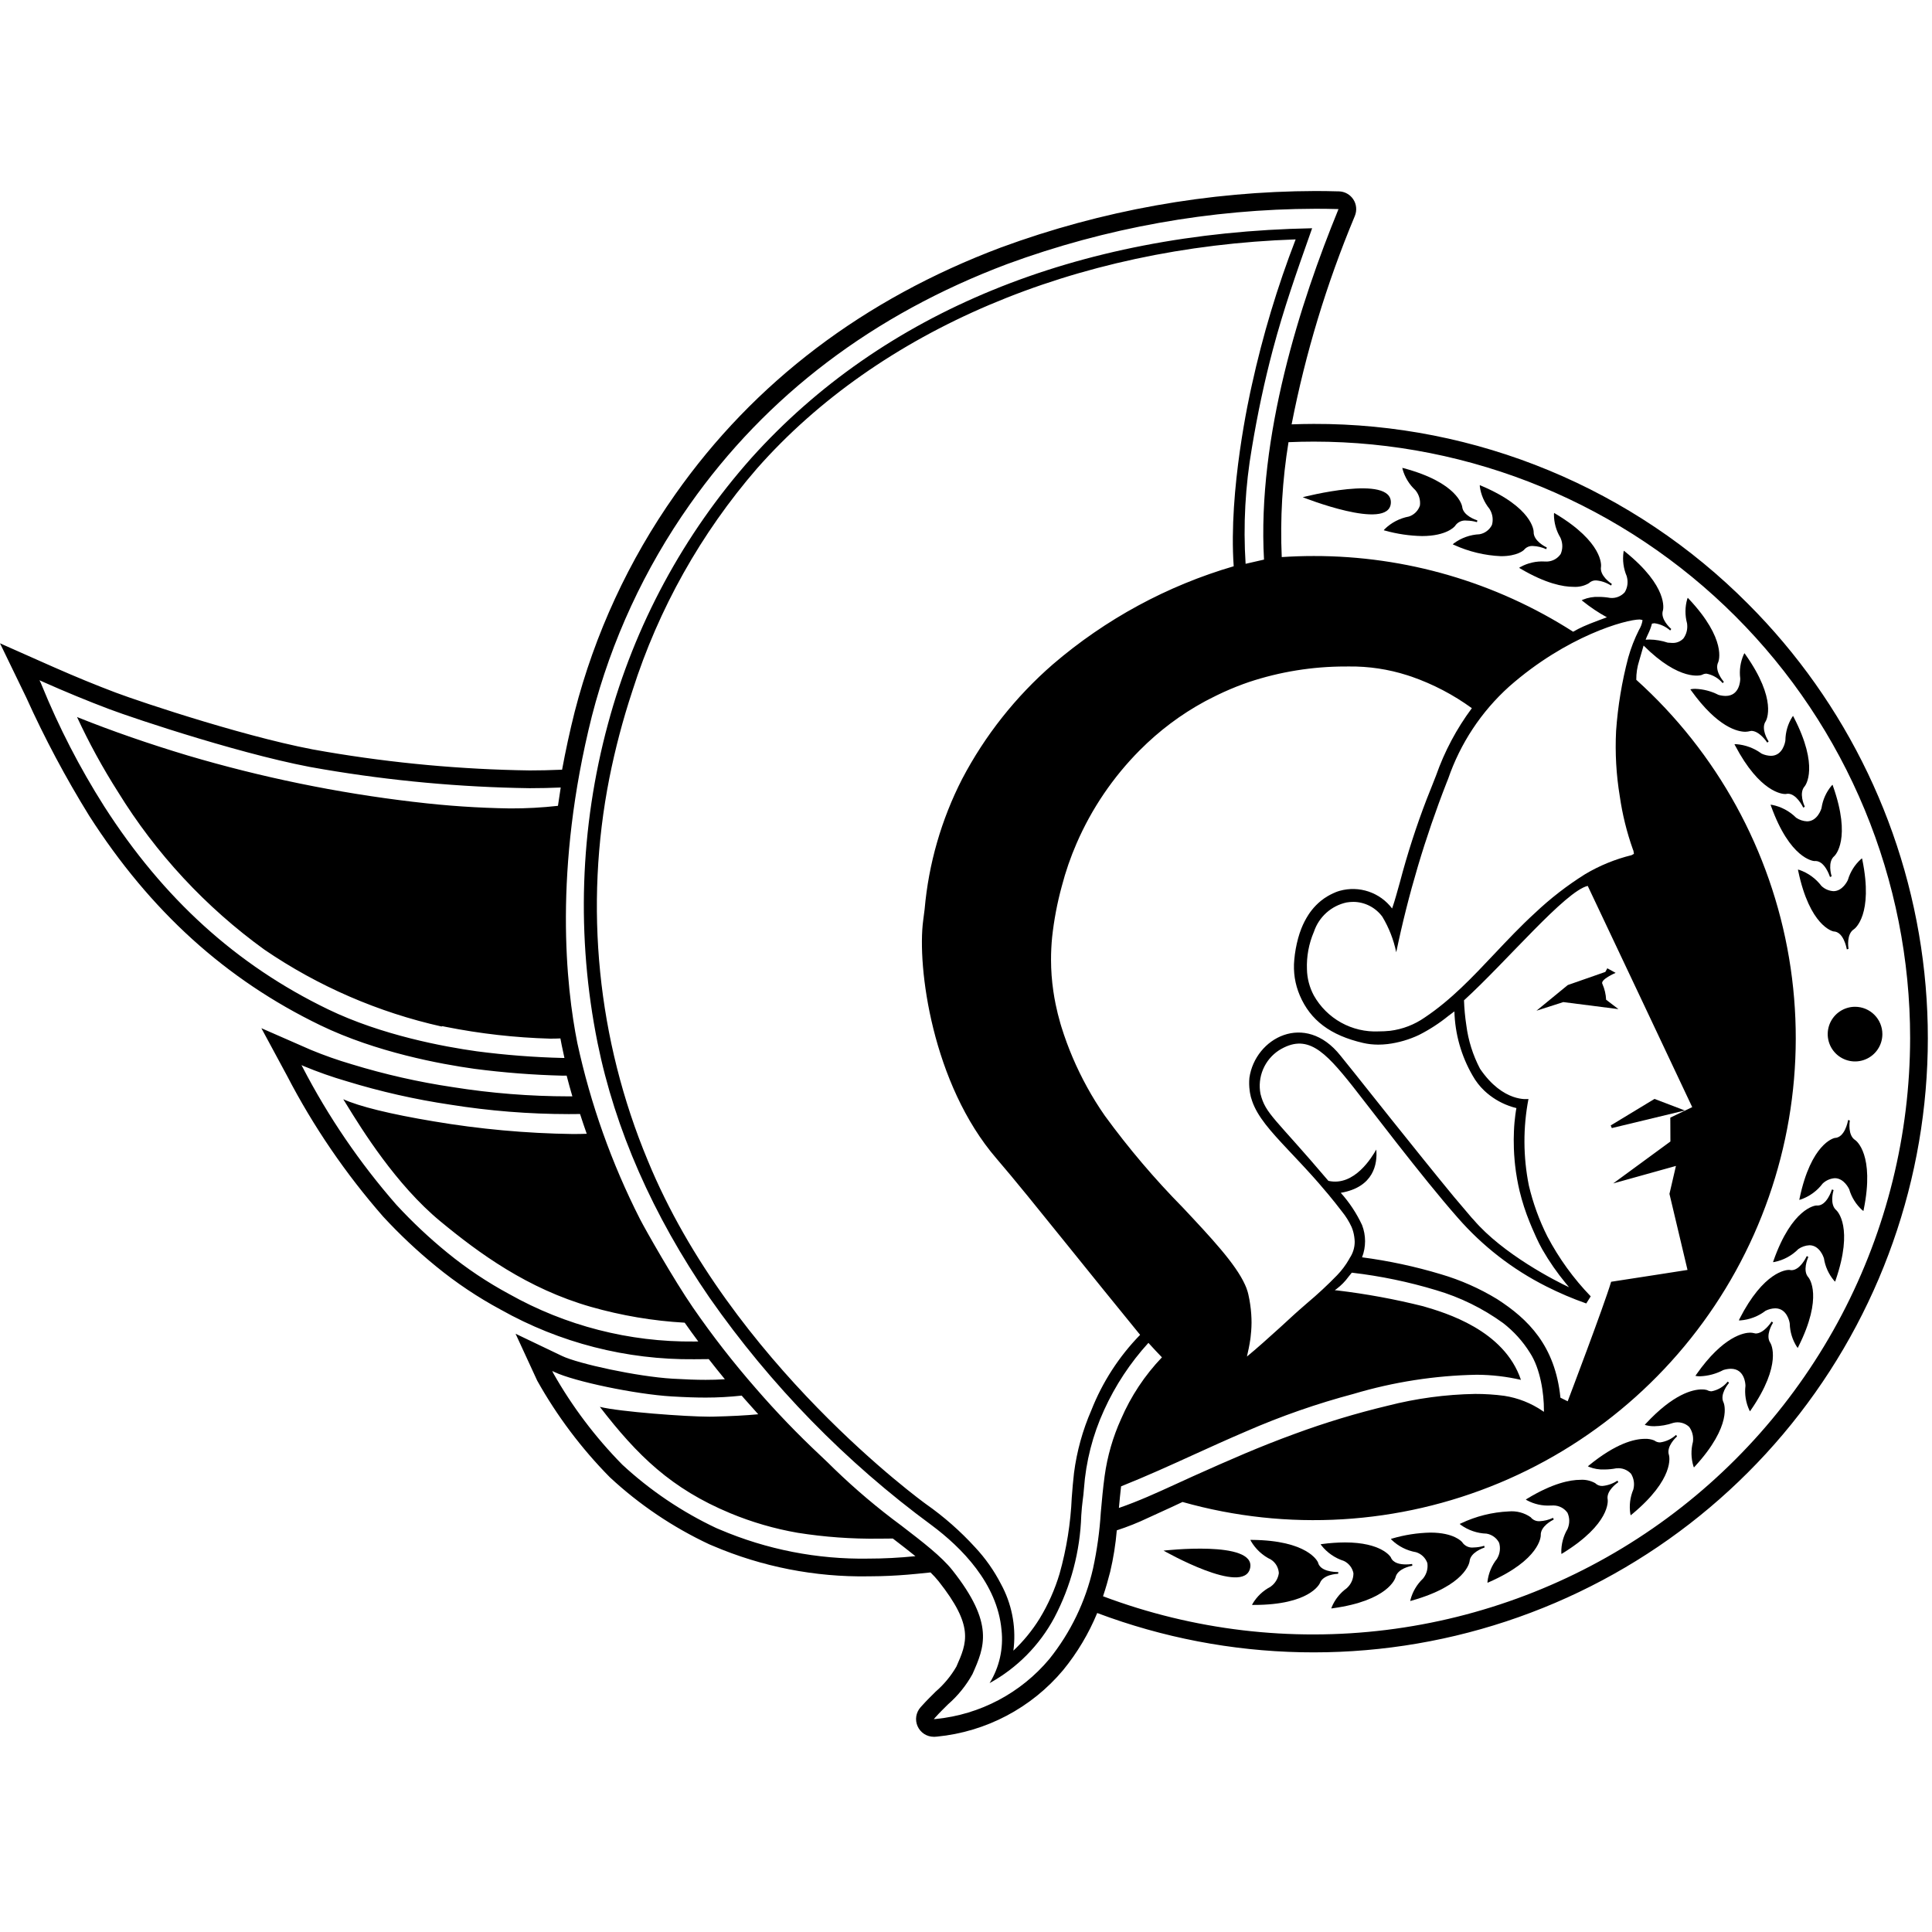 <svg width="93" height="93" viewBox="0 0 93 93" fill="none" xmlns="http://www.w3.org/2000/svg">
<g clip-path="url(#clip0_917_22953)">
<path d="M79.642 52.898L77.534 54.175L77.587 54.302L81.102 53.455L79.642 52.898Z" fill="black"/>
<path d="M77.313 48.123C77.301 47.864 77.242 47.61 77.138 47.372C76.997 47.16 77.771 46.83 77.771 46.83L77.371 46.611L77.275 46.785L75.467 47.417L73.96 48.652L75.252 48.237L77.906 48.576L77.313 48.123Z" fill="black"/>
<path d="M70.039 25.32C70.098 25.227 70.183 25.154 70.283 25.108C70.382 25.061 70.493 25.045 70.602 25.06C70.766 25.062 70.93 25.086 71.087 25.132L71.096 25.134L71.107 25.093L71.113 25.049C71.042 25.027 70.424 24.823 70.384 24.388C70.376 24.341 70.179 23.237 67.57 22.538L67.504 22.521L67.516 22.587C67.623 22.97 67.833 23.316 68.124 23.587L68.152 23.621C68.231 23.721 68.289 23.836 68.323 23.959C68.357 24.082 68.366 24.21 68.35 24.336C68.309 24.459 68.24 24.571 68.148 24.663C68.056 24.755 67.945 24.823 67.822 24.864C67.38 24.945 66.972 25.157 66.651 25.472L66.609 25.525L66.674 25.542C67.254 25.704 67.852 25.792 68.454 25.804C69.645 25.802 70.019 25.346 70.039 25.32Z" fill="black"/>
<path d="M73.796 26.283C74.012 26.292 74.224 26.343 74.42 26.432L74.428 26.435L74.446 26.396L74.457 26.354C74.391 26.322 73.806 26.035 73.825 25.599C73.825 25.552 73.782 24.431 71.294 23.379L71.232 23.353L71.234 23.42C71.287 23.813 71.447 24.184 71.697 24.492L71.721 24.532C71.785 24.642 71.827 24.763 71.844 24.89C71.861 25.016 71.852 25.145 71.818 25.267C71.761 25.384 71.677 25.485 71.573 25.563C71.47 25.641 71.35 25.694 71.222 25.717C70.773 25.737 70.34 25.89 69.979 26.158L69.93 26.204L69.992 26.23C70.704 26.555 71.472 26.739 72.253 26.773C73.036 26.773 73.337 26.492 73.355 26.475C73.407 26.409 73.474 26.357 73.551 26.323C73.628 26.29 73.712 26.276 73.796 26.283Z" fill="black"/>
<path d="M77.068 27.273C77.074 27.226 77.186 26.11 74.867 24.725L74.809 24.69L74.802 24.757C74.801 25.154 74.908 25.543 75.113 25.882L75.131 25.926C75.18 26.044 75.205 26.17 75.204 26.298C75.203 26.425 75.177 26.551 75.126 26.668C75.053 26.775 74.956 26.864 74.843 26.927C74.729 26.99 74.603 27.025 74.474 27.031L74.359 27.029C73.949 27.005 73.541 27.098 73.182 27.296L73.126 27.334L73.184 27.369C74.415 28.096 75.249 28.248 75.733 28.248C75.994 28.267 76.255 28.207 76.481 28.076C76.527 28.03 76.581 27.994 76.641 27.97C76.702 27.946 76.766 27.936 76.831 27.939C77.084 27.961 77.327 28.044 77.541 28.181L77.549 28.185L77.572 28.149L77.589 28.109C77.526 28.068 76.987 27.703 77.068 27.273Z" fill="black"/>
<path d="M84.138 35.214L84.3 35.182C84.68 35.182 85.027 35.682 85.065 35.739L85.069 35.746L85.105 35.721L85.136 35.692C85.096 35.63 84.749 35.078 84.996 34.717C85.021 34.676 85.574 33.701 84.012 31.497L83.973 31.442L83.939 31.501C83.777 31.864 83.718 32.264 83.769 32.659L83.768 32.702C83.768 32.735 83.751 33.5 83.065 33.5C82.948 33.498 82.833 33.481 82.721 33.449C82.374 33.27 81.991 33.171 81.601 33.158C81.544 33.157 81.488 33.161 81.433 33.17L81.367 33.182L81.406 33.237C82.693 35.031 83.663 35.225 84.021 35.225L84.138 35.214Z" fill="black"/>
<path d="M85.954 38.221L86.061 38.207C86.467 38.207 86.766 38.801 86.8 38.868L86.803 38.875L86.841 38.857L86.877 38.831C86.845 38.764 86.579 38.169 86.874 37.847C86.904 37.81 87.586 36.92 86.343 34.521L86.312 34.462L86.271 34.515C86.061 34.851 85.948 35.238 85.943 35.634L85.936 35.682C85.931 35.711 85.822 36.383 85.244 36.383C85.089 36.378 84.937 36.342 84.796 36.276C84.44 36.013 84.016 35.855 83.574 35.822L83.491 35.825L83.522 35.885C84.715 38.157 85.808 38.222 85.929 38.222L85.954 38.221Z" fill="black"/>
<path d="M87.337 41.449L87.39 41.446C87.826 41.446 88.06 42.125 88.087 42.206L88.089 42.215L88.13 42.201L88.169 42.181C88.147 42.11 87.965 41.484 88.301 41.206C88.336 41.173 89.134 40.385 88.234 37.839L88.213 37.775L88.164 37.822C87.909 38.127 87.743 38.495 87.684 38.887L87.672 38.932C87.67 38.938 87.486 39.537 86.985 39.537C86.797 39.528 86.616 39.468 86.461 39.363C86.143 39.045 85.738 38.829 85.297 38.743L85.229 38.737L85.252 38.8C86.165 41.342 87.282 41.445 87.337 41.449Z" fill="black"/>
<path d="M87.68 42.649C87.409 42.291 87.037 42.02 86.612 41.874L86.547 41.859L86.56 41.924C87.115 44.569 88.207 44.826 88.26 44.836C88.734 44.845 88.881 45.6 88.897 45.689L88.899 45.698L88.94 45.69L88.981 45.675C88.97 45.602 88.876 44.957 89.247 44.727C89.285 44.7 90.186 44.03 89.646 41.383L89.632 41.318L89.578 41.358C89.283 41.624 89.068 41.966 88.955 42.346L88.937 42.387C88.934 42.393 88.699 42.898 88.257 42.898C88.041 42.885 87.837 42.797 87.68 42.649Z" fill="black"/>
<path d="M66.95 24.22C67.045 22.806 62.709 23.934 62.709 23.934C62.709 23.934 66.858 25.586 66.95 24.22Z" fill="black"/>
<path d="M64.411 75.716L64.42 75.757V75.752L64.421 75.757L64.418 75.671L64.38 75.672C64.241 75.672 63.543 75.65 63.444 75.208C63.426 75.165 62.958 74.146 60.257 74.125H60.189L60.217 74.185C60.442 74.571 60.778 74.881 61.181 75.074C61.291 75.145 61.382 75.241 61.448 75.354C61.513 75.467 61.552 75.594 61.559 75.725C61.542 75.851 61.5 75.973 61.435 76.082C61.37 76.192 61.284 76.288 61.181 76.363L61.158 76.382C60.801 76.568 60.503 76.849 60.298 77.195L60.269 77.256L60.361 77.256C63.042 77.256 63.517 76.248 63.537 76.203C63.688 75.795 64.339 75.759 64.412 75.757L64.411 75.716Z" fill="black"/>
<path d="M67.981 75.37L67.974 75.329L67.988 75.368L67.988 75.365L67.99 75.368L67.975 75.284L67.966 75.285L67.973 75.312V75.325L67.966 75.285C67.87 75.3 67.772 75.307 67.674 75.306C67.4 75.306 67.055 75.248 66.946 74.958C66.928 74.929 66.496 74.247 64.742 74.247C64.373 74.25 64.004 74.275 63.639 74.325L63.572 74.334L63.608 74.391C63.885 74.741 64.26 75.001 64.686 75.137C64.805 75.192 64.908 75.275 64.989 75.378C65.07 75.481 65.125 75.602 65.15 75.73C65.151 75.857 65.126 75.983 65.077 76.101C65.028 76.219 64.956 76.325 64.865 76.414L64.829 76.449C64.508 76.68 64.257 76.996 64.105 77.361L64.085 77.426L64.151 77.417C66.828 77.05 67.161 75.979 67.175 75.931C67.268 75.508 67.905 75.382 67.98 75.37L67.981 75.37Z" fill="black"/>
<path d="M71.444 74.409L71.435 74.412C71.272 74.46 71.104 74.487 70.935 74.49C70.827 74.504 70.718 74.486 70.62 74.44C70.522 74.394 70.438 74.321 70.38 74.23C70.365 74.212 69.997 73.774 68.853 73.774C68.231 73.788 67.613 73.884 67.017 74.059L66.952 74.077L66.995 74.129C67.318 74.438 67.726 74.643 68.167 74.719C68.292 74.757 68.406 74.825 68.5 74.916C68.594 75.007 68.665 75.118 68.708 75.242C68.726 75.368 68.719 75.496 68.687 75.62C68.654 75.743 68.597 75.859 68.52 75.96L68.493 75.993C68.205 76.268 67.999 76.617 67.897 77.001L67.886 77.068L67.951 77.049C70.551 76.317 70.734 75.21 70.74 75.161C70.774 74.728 71.391 74.516 71.46 74.493L71.448 74.454L71.468 74.492L71.467 74.488L71.469 74.492L71.444 74.409Z" fill="black"/>
<path d="M74.759 73.064L74.751 73.067L74.766 73.091L74.77 73.104L74.751 73.067C74.552 73.161 74.336 73.214 74.117 73.225C74.034 73.231 73.951 73.217 73.875 73.183C73.799 73.15 73.732 73.098 73.681 73.033C73.372 72.818 72.997 72.72 72.622 72.755C71.826 72.792 71.046 72.987 70.327 73.329L70.265 73.356L70.315 73.401C70.677 73.662 71.109 73.81 71.556 73.824C71.685 73.845 71.807 73.897 71.913 73.974C72.019 74.051 72.105 74.151 72.164 74.268C72.2 74.39 72.21 74.518 72.195 74.645C72.18 74.771 72.14 74.893 72.077 75.004L72.063 75.032C71.812 75.346 71.653 75.724 71.604 76.123L71.602 76.19L71.665 76.163C74.139 75.079 74.167 73.957 74.167 73.907C74.141 73.474 74.722 73.179 74.789 73.147L74.771 73.109L74.796 73.144L74.759 73.064Z" fill="black"/>
<path d="M77.856 71.274L77.85 71.278L77.868 71.3L77.873 71.312L77.851 71.277C77.637 71.419 77.39 71.506 77.134 71.529C77.07 71.532 77.005 71.521 76.945 71.497C76.885 71.473 76.831 71.438 76.785 71.392C76.567 71.272 76.32 71.217 76.072 71.234C75.586 71.234 74.744 71.392 73.504 72.147L73.447 72.182L73.503 72.219C73.851 72.406 74.243 72.493 74.638 72.471L74.79 72.468C74.921 72.471 75.049 72.504 75.165 72.566C75.28 72.627 75.379 72.715 75.455 72.822C75.507 72.938 75.535 73.064 75.538 73.192C75.54 73.319 75.517 73.445 75.47 73.564L75.46 73.592C75.254 73.938 75.149 74.334 75.156 74.737L75.164 74.803L75.221 74.768C77.522 73.352 77.395 72.238 77.389 72.188C77.303 71.763 77.838 71.39 77.899 71.349L77.876 71.314L77.905 71.345L77.903 71.341L77.906 71.344L77.856 71.274Z" fill="black"/>
<path d="M80.677 69.074L80.671 69.079C80.459 69.27 80.195 69.394 79.913 69.433C79.811 69.435 79.712 69.402 79.632 69.339C79.49 69.281 79.337 69.255 79.183 69.261C78.668 69.261 77.781 69.483 76.486 70.54L76.435 70.583L76.495 70.612C76.728 70.704 76.977 70.746 77.226 70.736C77.42 70.735 77.614 70.716 77.805 70.679H77.829C77.956 70.667 78.084 70.684 78.202 70.73C78.321 70.776 78.428 70.849 78.513 70.943C78.58 71.051 78.624 71.171 78.644 71.296C78.664 71.421 78.659 71.549 78.629 71.672L78.622 71.701C78.466 72.072 78.417 72.479 78.479 72.877L78.496 72.942L78.549 72.899C80.632 71.179 80.353 70.093 80.339 70.045C80.195 69.635 80.673 69.192 80.728 69.143L80.701 69.113L80.733 69.139L80.677 69.074Z" fill="black"/>
<path d="M83.167 66.505L83.162 66.511C82.967 66.752 82.693 66.915 82.389 66.972C82.312 66.972 82.236 66.951 82.169 66.912C82.089 66.89 82.006 66.88 81.923 66.882C81.486 66.882 80.553 67.097 79.219 68.536L79.174 68.586L79.237 68.607C79.367 68.64 79.502 68.656 79.637 68.653C79.946 68.648 80.252 68.594 80.543 68.493C80.677 68.457 80.817 68.456 80.951 68.489C81.086 68.523 81.209 68.59 81.31 68.684C81.453 68.879 81.52 69.12 81.497 69.362L81.491 69.41C81.392 69.793 81.4 70.197 81.515 70.576L81.541 70.638L81.587 70.588C83.414 68.597 82.987 67.559 82.967 67.514C82.768 67.128 83.181 66.624 83.228 66.567L83.198 66.54L83.234 66.561L83.167 66.505Z" fill="black"/>
<path d="M85.279 63.616L85.275 63.623C85.236 63.682 84.894 64.19 84.512 64.19L84.347 64.157L84.251 64.15C83.972 64.15 82.959 64.296 81.649 66.173L81.611 66.229L81.677 66.24C81.726 66.248 81.776 66.251 81.826 66.25C82.221 66.237 82.607 66.133 82.956 65.948C83.073 65.911 83.194 65.891 83.317 65.888C83.991 65.888 84.018 66.644 84.019 66.676L84.02 66.715C83.973 67.111 84.037 67.513 84.205 67.876L84.24 67.935L84.278 67.879C85.811 65.654 85.245 64.686 85.219 64.644C84.97 64.29 85.306 63.736 85.347 63.67L85.313 63.648L85.352 63.664L85.348 63.662L85.353 63.664L85.279 63.616Z" fill="black"/>
<path d="M87.046 60.508L87.008 60.49L87.049 60.501L87.045 60.499L87.049 60.5L86.972 60.464L86.968 60.472C86.936 60.541 86.642 61.143 86.233 61.143L86.123 61.129H86.111C85.991 61.129 84.901 61.195 83.729 63.497L83.705 63.56H83.775C84.216 63.526 84.639 63.364 84.991 63.094C85.135 63.023 85.293 62.983 85.453 62.978C86.024 62.978 86.141 63.641 86.145 63.669L86.153 63.718C86.163 64.114 86.282 64.499 86.495 64.832L86.537 64.886L86.567 64.826C87.779 62.41 87.085 61.53 87.053 61.491C86.757 61.173 87.016 60.574 87.046 60.508Z" fill="black"/>
<path d="M88.262 57.289L88.223 57.276L88.265 57.282L88.261 57.281H88.265L88.183 57.256L88.181 57.264C88.155 57.344 87.925 58.031 87.486 58.031L87.43 58.028C87.382 58.031 86.266 58.143 85.369 60.691L85.347 60.755L85.414 60.748C85.852 60.66 86.254 60.443 86.568 60.124C86.725 60.015 86.91 59.952 87.101 59.942C87.599 59.942 87.786 60.537 87.788 60.542L87.798 60.569C87.858 60.967 88.028 61.341 88.288 61.648L88.336 61.695L88.358 61.632C89.241 59.078 88.436 58.297 88.4 58.262C88.065 57.987 88.24 57.364 88.262 57.289Z" fill="black"/>
<path d="M89.308 54.883C88.939 54.655 89.033 54.009 89.044 53.937L89.003 53.929L89.036 53.928L89.045 53.929L89.041 53.928H89.045L88.961 53.915L88.96 53.923C88.945 54.01 88.797 54.767 88.315 54.778C88.269 54.788 87.178 55.046 86.625 57.691L86.611 57.757L86.677 57.741C87.1 57.596 87.469 57.328 87.738 56.971C87.897 56.819 88.104 56.729 88.323 56.714C88.764 56.714 89 57.219 89.003 57.224L89.016 57.251C89.128 57.637 89.346 57.985 89.644 58.254L89.699 58.294L89.712 58.228C90.25 55.58 89.349 54.911 89.308 54.883Z" fill="black"/>
<path d="M56.01 74.642C56.01 74.642 59.902 76.862 60.179 75.472C60.446 74.13 56.01 74.642 56.01 74.642Z" fill="black"/>
<path d="M89.295 48.463C89.035 48.463 88.781 48.541 88.565 48.685C88.348 48.83 88.18 49.035 88.08 49.275C87.981 49.516 87.954 49.78 88.005 50.035C88.056 50.291 88.181 50.525 88.365 50.709C88.549 50.893 88.784 51.018 89.039 51.069C89.294 51.12 89.558 51.094 89.799 50.994C90.039 50.895 90.245 50.726 90.389 50.51C90.534 50.293 90.611 50.039 90.611 49.779C90.611 49.606 90.577 49.435 90.511 49.275C90.445 49.116 90.348 48.971 90.226 48.849C90.103 48.726 89.959 48.63 89.799 48.563C89.639 48.497 89.468 48.463 89.295 48.463Z" fill="black"/>
<path fill-rule="evenodd" clip-rule="evenodd" d="M63.325 9.195C63.684 9.195 64.043 9.201 64.394 9.211L64.452 9.212C64.59 9.216 64.726 9.252 64.846 9.32C64.966 9.387 65.069 9.483 65.144 9.598C65.22 9.713 65.266 9.846 65.279 9.983C65.292 10.12 65.272 10.258 65.221 10.386L65.199 10.441C63.856 13.659 62.842 17.005 62.174 20.427C62.534 20.415 62.891 20.406 63.238 20.406C67.122 20.395 70.969 21.156 74.557 22.642C78.145 24.128 81.403 26.311 84.142 29.065C88.92 33.843 91.916 40.114 92.633 46.834C93.35 53.553 91.744 60.316 88.082 65.995C84.42 71.674 78.923 75.928 72.506 78.047C66.09 80.167 59.14 80.025 52.816 77.645C52.407 78.636 51.855 79.562 51.177 80.392C49.65 82.213 47.47 83.363 45.105 83.595L45.003 83.602C44.985 83.603 44.967 83.603 44.949 83.603C44.785 83.603 44.623 83.555 44.485 83.466C44.347 83.376 44.238 83.248 44.171 83.098C44.104 82.948 44.081 82.781 44.106 82.618C44.132 82.456 44.204 82.304 44.314 82.181L44.382 82.106C44.488 81.987 44.596 81.874 44.703 81.765L45.035 81.433C45.434 81.089 45.773 80.681 46.037 80.226C46.554 79.058 46.891 78.279 45.178 76.113C45.058 75.965 44.929 75.825 44.792 75.692L44.149 75.757C43.544 75.818 42.949 75.856 42.373 75.871L41.804 75.879C39.231 75.922 36.679 75.421 34.313 74.41L34.146 74.34C32.392 73.519 30.776 72.43 29.357 71.112C27.987 69.724 26.81 68.158 25.858 66.457L24.818 64.202L27.057 65.273C27.834 65.644 30.663 66.264 32.381 66.366C33.02 66.403 33.524 66.421 33.965 66.421C34.285 66.421 34.58 66.413 34.893 66.392C34.63 66.073 34.371 65.749 34.117 65.423L33.546 65.428C33.501 65.428 33.458 65.429 33.414 65.429C30.155 65.462 26.944 64.639 24.102 63.041C23.003 62.45 21.963 61.754 20.996 60.963C20.091 60.226 19.24 59.425 18.448 58.568C16.638 56.501 15.082 54.223 13.817 51.783L12.582 49.494L14.966 50.538C15.607 50.803 16.262 51.034 16.928 51.229C18.521 51.717 20.149 52.086 21.797 52.331C23.643 52.625 25.51 52.773 27.38 52.775C27.437 52.775 27.495 52.775 27.552 52.775C27.453 52.437 27.361 52.105 27.276 51.776L27.089 51.779H27.088C25.667 51.744 24.25 51.634 22.841 51.45C21.223 51.225 18.108 50.653 15.42 49.353C10.87 47.152 7.23 43.853 4.294 39.269C3.161 37.437 2.147 35.533 1.261 33.57L0 30.967L2.177 31.933L2.632 32.134C3.635 32.576 4.619 32.98 5.564 33.337C6.761 33.79 12.337 35.654 15.7 36.188C18.936 36.738 22.211 37.039 25.493 37.086C25.986 37.086 26.478 37.075 26.954 37.054L27.057 37.05C27.223 36.152 27.422 35.222 27.663 34.264C28.629 30.512 30.268 26.966 32.502 23.8C36.306 18.395 41.581 14.396 48.181 11.913C53.032 10.129 58.157 9.209 63.325 9.195ZM63.326 10.049C58.26 10.062 53.236 10.963 48.481 12.711C42.046 15.133 36.903 19.029 33.2 24.291C31.027 27.372 29.431 30.822 28.491 34.472C26.628 41.89 27.253 47.516 27.791 50.208C28.429 53.15 29.442 55.998 30.806 58.681C31.075 59.207 32.447 61.621 33.358 62.943C34.291 64.296 35.302 65.594 36.383 66.831C37.36 67.96 38.396 69.037 39.486 70.058C39.739 70.297 39.957 70.504 40.165 70.713C41.177 71.691 42.253 72.601 43.386 73.436C44.425 74.234 45.322 74.924 45.847 75.587C47.884 78.162 47.388 79.284 46.813 80.583C46.508 81.134 46.109 81.628 45.634 82.042C45.428 82.245 45.216 82.454 45.017 82.676L44.949 82.752L45.051 82.746C47.18 82.535 49.142 81.497 50.514 79.857C51.534 78.584 52.252 77.097 52.614 75.507C52.807 74.617 52.933 73.714 52.989 72.805C53.04 72.227 53.094 71.631 53.174 71.045C53.304 70.099 53.57 69.177 53.964 68.308C54.438 67.208 55.105 66.202 55.932 65.338C55.711 65.111 55.495 64.877 55.281 64.641C54.405 65.602 53.685 66.693 53.147 67.877C52.601 69.068 52.273 70.348 52.178 71.655C52.16 71.87 52.143 72.055 52.116 72.233C52.087 72.424 52.069 72.671 52.048 72.956C51.994 74.67 51.551 76.35 50.753 77.867C50.041 79.197 48.958 80.292 47.636 81.019C48.108 80.252 48.31 79.35 48.209 78.455C48.007 76.217 46.272 74.484 44.852 73.424C40.711 70.381 37.097 66.679 34.154 62.466C31.422 58.493 29.608 54.364 28.764 50.198C27.737 45.108 27.91 39.849 29.268 34.838C30.545 30.094 32.909 25.713 36.173 22.042C42.485 15.025 51.817 11.204 63.162 10.987L63.031 11.357C62.421 13.084 61.79 14.871 61.269 16.839C60.865 18.365 60.536 19.907 60.263 21.551C59.943 23.396 59.84 25.271 59.959 27.14L60.845 26.937C60.512 21.009 62.603 14.536 64.409 10.12L64.43 10.065L64.37 10.063C64.03 10.053 63.678 10.049 63.326 10.049ZM62.368 11.524C51.744 11.887 42.316 15.892 36.444 22.546C33.742 25.666 31.701 29.302 30.448 33.235L30.433 33.282C29.982 34.648 29.615 36.039 29.334 37.449C28.113 43.635 28.756 50.045 31.182 55.865C35.189 65.614 44.484 72.338 44.578 72.405C45.438 73.009 46.229 73.705 46.938 74.481C47.434 75.012 47.854 75.609 48.186 76.255C48.69 77.18 48.904 78.235 48.801 79.282C48.8 79.302 48.792 79.367 48.78 79.458C49.267 79.001 49.692 78.481 50.044 77.912C50.455 77.237 50.778 76.511 51.004 75.754C51.34 74.558 51.537 73.327 51.591 72.085C51.624 71.671 51.654 71.278 51.699 70.904C51.833 69.864 52.114 68.848 52.533 67.886C53.066 66.532 53.865 65.297 54.881 64.255C53.621 62.712 52.502 61.324 51.509 60.093L51.49 60.069C49.996 58.217 48.818 56.755 47.968 55.769C44.869 52.175 44.141 46.53 44.439 44.306C44.462 44.135 44.485 43.956 44.508 43.769C44.7 41.581 45.313 39.45 46.315 37.495C47.415 35.4 48.896 33.53 50.682 31.978C53.215 29.804 56.182 28.194 59.386 27.258C59.13 23.575 60.141 19.053 60.258 18.54C60.782 16.151 61.488 13.806 62.368 11.524ZM63.239 21.258C62.836 21.258 62.429 21.267 62.024 21.285C61.727 23.112 61.617 24.966 61.699 26.816C62.212 26.782 62.728 26.765 63.239 26.765C67.664 26.759 71.998 28.024 75.725 30.409C75.886 30.316 76.052 30.231 76.221 30.155C76.396 30.079 76.66 29.968 76.928 29.871C77.037 29.833 77.139 29.794 77.238 29.756L77.35 29.714C76.941 29.49 76.553 29.23 76.19 28.938L76.137 28.896L76.196 28.866C76.439 28.767 76.7 28.721 76.962 28.732C77.147 28.733 77.331 28.75 77.513 28.782C77.641 28.794 77.772 28.776 77.892 28.729C78.013 28.682 78.121 28.607 78.208 28.511C78.274 28.402 78.318 28.282 78.336 28.156C78.355 28.03 78.347 27.901 78.315 27.778L78.303 27.731C78.148 27.367 78.095 26.967 78.151 26.575L78.167 26.509L78.22 26.552C80.326 28.244 80.061 29.335 80.049 29.381C79.909 29.793 80.392 30.229 80.448 30.278L80.398 30.349L80.391 30.344C80.179 30.158 79.916 30.038 79.636 30.001L79.52 30.019C79.474 30.195 79.41 30.366 79.329 30.529C79.285 30.622 79.247 30.709 79.215 30.793L79.393 30.785C79.695 30.789 79.993 30.84 80.28 30.935L80.479 30.948C80.582 30.955 80.685 30.94 80.781 30.903C80.876 30.866 80.963 30.808 81.034 30.734C81.177 30.537 81.241 30.294 81.214 30.052L81.208 30.003C81.105 29.621 81.108 29.218 81.217 28.837L81.243 28.775L81.288 28.823C83.141 30.79 82.728 31.833 82.709 31.877C82.516 32.267 82.93 32.764 82.981 32.822L82.951 32.854L82.922 32.884L82.916 32.878C82.719 32.643 82.446 32.484 82.144 32.428C82.067 32.428 81.992 32.448 81.925 32.487C81.888 32.505 80.868 32.827 79.117 31.075C79.083 31.186 79.049 31.307 79.013 31.433C78.978 31.558 78.942 31.686 78.906 31.803C78.81 32.1 78.762 32.411 78.765 32.723C82.658 36.23 85.25 40.95 86.12 46.117C86.99 51.285 86.085 56.594 83.553 61.182C81.022 65.769 77.012 69.364 72.177 71.383C67.342 73.402 61.965 73.725 56.923 72.3C56.823 72.347 56.202 72.642 55.255 73.069C54.77 73.3 54.27 73.499 53.759 73.665C53.702 74.337 53.596 75.003 53.441 75.659C53.345 76.034 53.234 76.43 53.096 76.839C57.442 78.473 62.119 79.029 66.727 78.46C71.334 77.891 75.737 76.215 79.555 73.574C83.374 70.933 86.496 67.405 88.654 63.294C90.812 59.184 91.942 54.611 91.947 49.968C91.947 46.198 91.205 42.464 89.762 38.981C88.32 35.498 86.205 32.333 83.539 29.667C80.874 27.001 77.708 24.886 74.225 23.443C70.742 22 67.009 21.258 63.239 21.258ZM26.632 66.099C27.542 67.707 28.66 69.188 29.957 70.505C31.298 71.746 32.822 72.774 34.475 73.554L34.644 73.625C36.906 74.591 39.346 75.068 41.804 75.026C42.541 75.026 43.299 74.986 44.065 74.909C43.735 74.641 43.368 74.359 42.979 74.06C42.742 74.063 42.517 74.066 42.3 74.066C40.993 74.082 39.687 73.988 38.396 73.783C37.283 73.59 36.195 73.274 35.152 72.841C32.307 71.658 30.683 70.064 28.875 67.721C29.819 67.957 33.02 68.194 34.148 68.194L34.303 68.193C35.209 68.171 35.903 68.135 36.499 68.078C36.285 67.843 36.06 67.59 35.819 67.315C35.78 67.27 35.742 67.225 35.703 67.18C35.126 67.243 34.546 67.275 33.966 67.275C33.508 67.275 32.989 67.258 32.331 67.219C30.6 67.117 27.647 66.501 26.688 66.044L26.584 65.994L26.632 66.099ZM65.057 61.28L64.915 61.456C64.754 61.678 64.561 61.876 64.341 62.042L64.252 62.107L64.362 62.116C65.758 62.282 67.142 62.537 68.505 62.878C69.576 63.191 72.404 64.019 73.213 66.422C72.524 66.264 71.82 66.181 71.113 66.176H71.073C69.071 66.214 67.082 66.523 65.163 67.095C63.397 67.564 61.669 68.166 59.994 68.897C59.106 69.276 58.259 69.661 57.441 70.033C56.339 70.535 55.201 71.053 53.965 71.548C53.925 71.895 53.891 72.244 53.86 72.588C54.808 72.26 55.668 71.867 56.574 71.452C56.85 71.325 57.13 71.197 57.42 71.066C59.275 70.235 60.619 69.644 62.327 69.02C63.79 68.481 65.284 68.029 66.801 67.666C68.176 67.314 69.588 67.123 71.007 67.099C71.478 67.098 71.95 67.128 72.417 67.191C73.076 67.293 73.704 67.542 74.255 67.918L74.319 67.961V67.884C74.324 67.089 74.15 65.886 73.646 65.117C73.304 64.567 72.866 64.084 72.355 63.688C71.377 62.98 70.286 62.444 69.128 62.104C67.811 61.706 66.461 61.425 65.095 61.265L65.072 61.262L65.057 61.28ZM76.428 42.644C75.351 42.895 72.538 46.267 70.472 48.153C70.486 48.554 70.523 48.955 70.584 49.352C70.677 50.083 70.9 50.791 71.242 51.444C72.367 53.1 73.575 52.901 73.575 52.901C73.311 54.276 73.318 55.689 73.593 57.062C73.793 57.912 74.092 58.736 74.484 59.516C75.04 60.572 75.743 61.543 76.572 62.402L76.357 62.744C75.697 62.512 75.052 62.237 74.427 61.92C72.807 61.104 71.36 59.981 70.168 58.614C68.448 56.663 65.833 53.194 65.109 52.284C63.748 50.572 62.908 49.724 61.562 50.56C61.223 50.782 60.958 51.1 60.8 51.474C60.642 51.847 60.599 52.259 60.676 52.657C60.925 53.638 61.365 53.803 63.944 56.842C65.199 57.125 66.049 55.686 66.249 55.336C66.313 56.022 66.129 57.147 64.54 57.418C64.956 57.882 65.302 58.405 65.565 58.97C65.758 59.47 65.758 60.024 65.565 60.523C66.852 60.692 68.123 60.965 69.365 61.339C70.314 61.618 71.223 62.021 72.067 62.535C73.557 63.494 74.861 64.775 75.114 67.28L75.463 67.453C75.463 67.453 77.207 62.868 77.555 61.7C78.688 61.529 81.231 61.13 81.231 61.13L80.362 57.469L80.674 56.124L77.654 56.966L80.408 54.948L80.403 53.8L81.458 53.294C81.458 53.294 76.754 43.319 76.428 42.644ZM64.768 32.083C63.187 32.081 61.615 32.334 60.114 32.833C60.019 32.865 59.924 32.899 59.829 32.934C59.411 33.088 58.997 33.265 58.586 33.464C58.455 33.528 58.324 33.594 58.192 33.662C58.13 33.695 58.067 33.726 58.004 33.76C56.849 34.385 55.794 35.178 54.869 36.11C54.866 36.112 54.864 36.115 54.861 36.117C53.581 37.405 52.551 38.922 51.827 40.588C51.535 41.258 51.296 41.95 51.112 42.657C50.892 43.461 50.736 44.281 50.646 45.11C50.61 45.476 50.592 45.843 50.593 46.211C50.594 46.71 50.631 47.21 50.703 47.704C50.733 47.912 50.77 48.124 50.814 48.34C50.875 48.641 50.953 48.951 51.044 49.269C51.062 49.328 51.08 49.39 51.099 49.45C51.41 50.445 51.82 51.406 52.322 52.319C52.584 52.798 52.872 53.262 53.184 53.709C54.324 55.272 55.578 56.748 56.934 58.125C58.283 59.562 59.472 60.829 59.929 61.838C59.954 61.892 59.976 61.945 59.996 61.996C60.019 62.056 60.039 62.116 60.056 62.174C60.069 62.219 60.082 62.264 60.091 62.308C60.13 62.477 60.159 62.641 60.181 62.798C60.204 62.955 60.22 63.106 60.23 63.251C60.24 63.396 60.245 63.535 60.245 63.669C60.244 63.809 60.238 63.943 60.228 64.071C60.221 64.174 60.211 64.272 60.199 64.367C60.196 64.397 60.191 64.426 60.188 64.455C60.143 64.773 60.08 65.053 60.023 65.3C60.474 64.931 61.102 64.369 61.595 63.92C61.64 63.879 61.683 63.84 61.726 63.801C61.895 63.646 62.042 63.511 62.151 63.41C62.211 63.354 62.272 63.298 62.334 63.243C62.396 63.187 62.459 63.13 62.523 63.074C62.652 62.96 62.786 62.845 62.923 62.725C63.425 62.304 63.905 61.857 64.362 61.387C64.583 61.158 64.776 60.902 64.934 60.626L64.973 60.554C65.127 60.325 65.21 60.055 65.211 59.779C65.209 59.696 65.202 59.613 65.189 59.531C65.167 59.371 65.124 59.214 65.062 59.065C64.939 58.798 64.784 58.547 64.598 58.32C64.378 58.031 64.16 57.759 63.947 57.502C63.786 57.309 63.629 57.124 63.473 56.946C63.375 56.833 63.277 56.724 63.182 56.617C63.07 56.494 62.961 56.373 62.853 56.256C62.785 56.182 62.719 56.11 62.653 56.04C62.599 55.983 62.546 55.926 62.493 55.87C62.43 55.802 62.367 55.735 62.305 55.669L62.273 55.634C62.232 55.589 62.19 55.546 62.149 55.503C62.105 55.455 62.061 55.408 62.017 55.363C61.144 54.435 60.532 53.753 60.272 52.996C60.226 52.869 60.191 52.738 60.17 52.605C60.164 52.578 60.161 52.55 60.158 52.523C60.157 52.514 60.155 52.506 60.155 52.498C60.127 52.294 60.123 52.088 60.142 51.883C60.419 49.96 62.823 48.673 64.523 50.811L65.187 51.636C65.195 51.645 68.317 55.587 69.988 57.611L70.849 58.626C70.879 58.659 70.906 58.688 70.93 58.711C72.34 60.368 74.912 61.68 75.529 61.963C75.484 61.91 75.433 61.849 75.377 61.781C74.955 61.27 74.576 60.724 74.245 60.149C74.144 59.969 74.049 59.785 73.965 59.598C73.948 59.562 73.931 59.525 73.915 59.488C73.857 59.36 73.8 59.231 73.743 59.098C73.707 59.012 73.67 58.924 73.634 58.835C73.435 58.347 73.272 57.845 73.148 57.333C73.101 57.134 73.061 56.939 73.027 56.748C73.009 56.647 72.993 56.548 72.979 56.451C72.977 56.433 72.973 56.416 72.971 56.4C72.957 56.298 72.945 56.198 72.933 56.1C72.925 56.032 72.918 55.964 72.912 55.898C72.902 55.796 72.894 55.697 72.889 55.599C72.888 55.593 72.887 55.587 72.887 55.58C72.88 55.479 72.876 55.382 72.873 55.286C72.867 55.134 72.865 54.989 72.866 54.85C72.866 54.711 72.87 54.579 72.876 54.456C72.888 54.139 72.916 53.875 72.942 53.678C72.943 53.669 72.944 53.662 72.945 53.655C72.963 53.511 72.983 53.404 72.995 53.34C72.871 53.31 72.75 53.273 72.631 53.229C72.192 53.07 71.789 52.822 71.449 52.501C71.226 52.289 71.037 52.045 70.887 51.777C70.341 50.836 70.04 49.772 70.01 48.685C69.916 48.754 69.822 48.825 69.727 48.897C69.287 49.254 68.81 49.564 68.304 49.82C67.828 50.045 67.318 50.193 66.795 50.258C66.646 50.276 66.496 50.284 66.346 50.285C66.22 50.285 66.094 50.277 65.968 50.264C65.847 50.25 65.726 50.23 65.608 50.202C64.043 49.839 63.078 49.113 62.569 47.919C62.453 47.648 62.371 47.363 62.326 47.072C62.315 47 62.306 46.928 62.3 46.855C62.293 46.782 62.289 46.709 62.287 46.635C62.283 46.487 62.288 46.338 62.303 46.191C62.334 45.842 62.397 45.497 62.489 45.159C62.51 45.081 62.534 45.001 62.56 44.924C62.586 44.846 62.615 44.769 62.645 44.691C62.737 44.459 62.852 44.236 62.988 44.026C63.035 43.956 63.083 43.886 63.136 43.82C63.268 43.651 63.42 43.497 63.587 43.361C63.691 43.277 63.802 43.2 63.918 43.133C63.957 43.109 63.998 43.087 64.04 43.066C64.123 43.023 64.209 42.983 64.299 42.946C64.363 42.92 64.427 42.899 64.493 42.88C64.95 42.753 65.434 42.766 65.883 42.918C66.332 43.07 66.725 43.353 67.011 43.731C67.022 43.698 67.035 43.662 67.048 43.623C67.14 43.352 67.253 42.948 67.386 42.469C67.743 41.111 68.174 39.775 68.678 38.465C68.762 38.256 68.846 38.044 68.931 37.828C68.996 37.664 69.06 37.497 69.126 37.332C69.534 36.171 70.115 35.077 70.85 34.09C69.963 33.444 68.985 32.933 67.949 32.572C67.877 32.547 67.806 32.524 67.735 32.502C66.83 32.213 65.883 32.071 64.933 32.082L64.768 32.083ZM14.569 51.378C15.802 53.757 17.317 55.978 19.081 57.995C19.845 58.822 20.666 59.594 21.538 60.305C22.463 61.06 23.458 61.725 24.509 62.291C27.226 63.82 30.298 64.608 33.415 64.576C33.48 64.576 33.546 64.574 33.612 64.573C33.389 64.275 33.173 63.974 32.959 63.67C31.43 63.584 29.915 63.327 28.442 62.907C25.389 62.033 23.064 60.333 21.191 58.785C19.056 57.021 17.406 54.345 16.702 53.202C16.633 53.09 16.573 52.992 16.523 52.912C17.296 53.263 18.789 53.63 20.862 53.976C23.08 54.352 25.324 54.557 27.574 54.588C27.816 54.588 28.04 54.584 28.243 54.576C28.131 54.258 28.023 53.941 27.922 53.625C27.74 53.627 27.558 53.629 27.381 53.629C25.469 53.628 23.559 53.476 21.67 53.174C19.98 52.923 18.312 52.545 16.678 52.044C15.98 51.841 15.294 51.599 14.623 51.32L14.512 51.271L14.569 51.378ZM1.949 32.842L1.953 32.86L1.96 32.862L2.005 32.973C2.831 35.004 3.837 36.957 5.012 38.809C7.861 43.258 11.386 46.456 15.792 48.586C18.374 49.835 21.389 50.389 22.957 50.607C24.328 50.786 25.707 50.893 27.088 50.927C27.117 50.927 27.144 50.927 27.17 50.926C27.123 50.721 27.079 50.517 27.04 50.319C27.019 50.213 26.997 50.1 26.976 49.986C26.818 49.993 26.652 49.997 26.479 49.997C24.795 49.949 23.119 49.76 21.466 49.431L21.323 49.402L21.305 49.399H21.267L21.266 49.415C18.212 48.733 15.314 47.477 12.729 45.714C9.902 43.67 7.506 41.089 5.678 38.118C4.942 36.961 4.283 35.757 3.707 34.513L3.77 34.54C5.398 35.192 7.171 35.807 9.039 36.368C12.591 37.419 16.227 38.166 19.906 38.599L19.974 38.606C21.492 38.789 23.02 38.892 24.549 38.915C25.32 38.918 26.091 38.876 26.858 38.79C26.898 38.501 26.943 38.206 26.991 37.908C26.513 37.929 26.01 37.941 25.491 37.941C22.165 37.893 18.846 37.589 15.565 37.032C12.137 36.486 6.475 34.595 5.261 34.136C4.22 33.743 3.13 33.294 2.021 32.8L2.015 32.788H1.995L1.899 32.744L1.949 32.842ZM78.933 29.82C78.26 29.82 75.408 30.615 72.647 33.047C71.306 34.254 70.295 35.783 69.709 37.489L69.635 37.674C68.6 40.323 67.788 43.055 67.21 45.839C67.085 45.235 66.859 44.656 66.541 44.127C66.381 43.91 66.173 43.732 65.933 43.608C65.693 43.484 65.428 43.417 65.158 43.413C65.043 43.413 64.928 43.423 64.815 43.442C64.455 43.521 64.122 43.691 63.848 43.937C63.574 44.183 63.368 44.496 63.251 44.844L63.242 44.866C63.002 45.43 62.889 46.04 62.912 46.653C62.92 47.094 63.034 47.527 63.242 47.916C63.55 48.465 64.006 48.919 64.557 49.225C65.108 49.531 65.733 49.677 66.362 49.648C66.548 49.648 66.735 49.638 66.92 49.619C67.518 49.543 68.089 49.323 68.584 48.977C69.848 48.132 70.871 47.047 71.954 45.898C72.568 45.248 73.203 44.575 73.886 43.951C74.627 43.249 75.436 42.623 76.3 42.081C76.996 41.666 77.75 41.358 78.537 41.165L78.652 41.101L78.628 40.953L78.601 40.885C78.307 40.057 78.096 39.202 77.971 38.332C77.799 37.293 77.74 36.238 77.793 35.186C77.877 33.993 78.073 32.809 78.378 31.653C78.507 31.194 78.681 30.748 78.895 30.323C78.98 30.185 79.038 30.032 79.064 29.872L79.062 29.851L79.045 29.841L78.933 29.82Z" fill="black"/>
</g>
<defs>
<clipPath id="clip0_917_22953">
<rect width="92.8" height="92.8" fill="white"/>
</clipPath>
</defs>
</svg>

